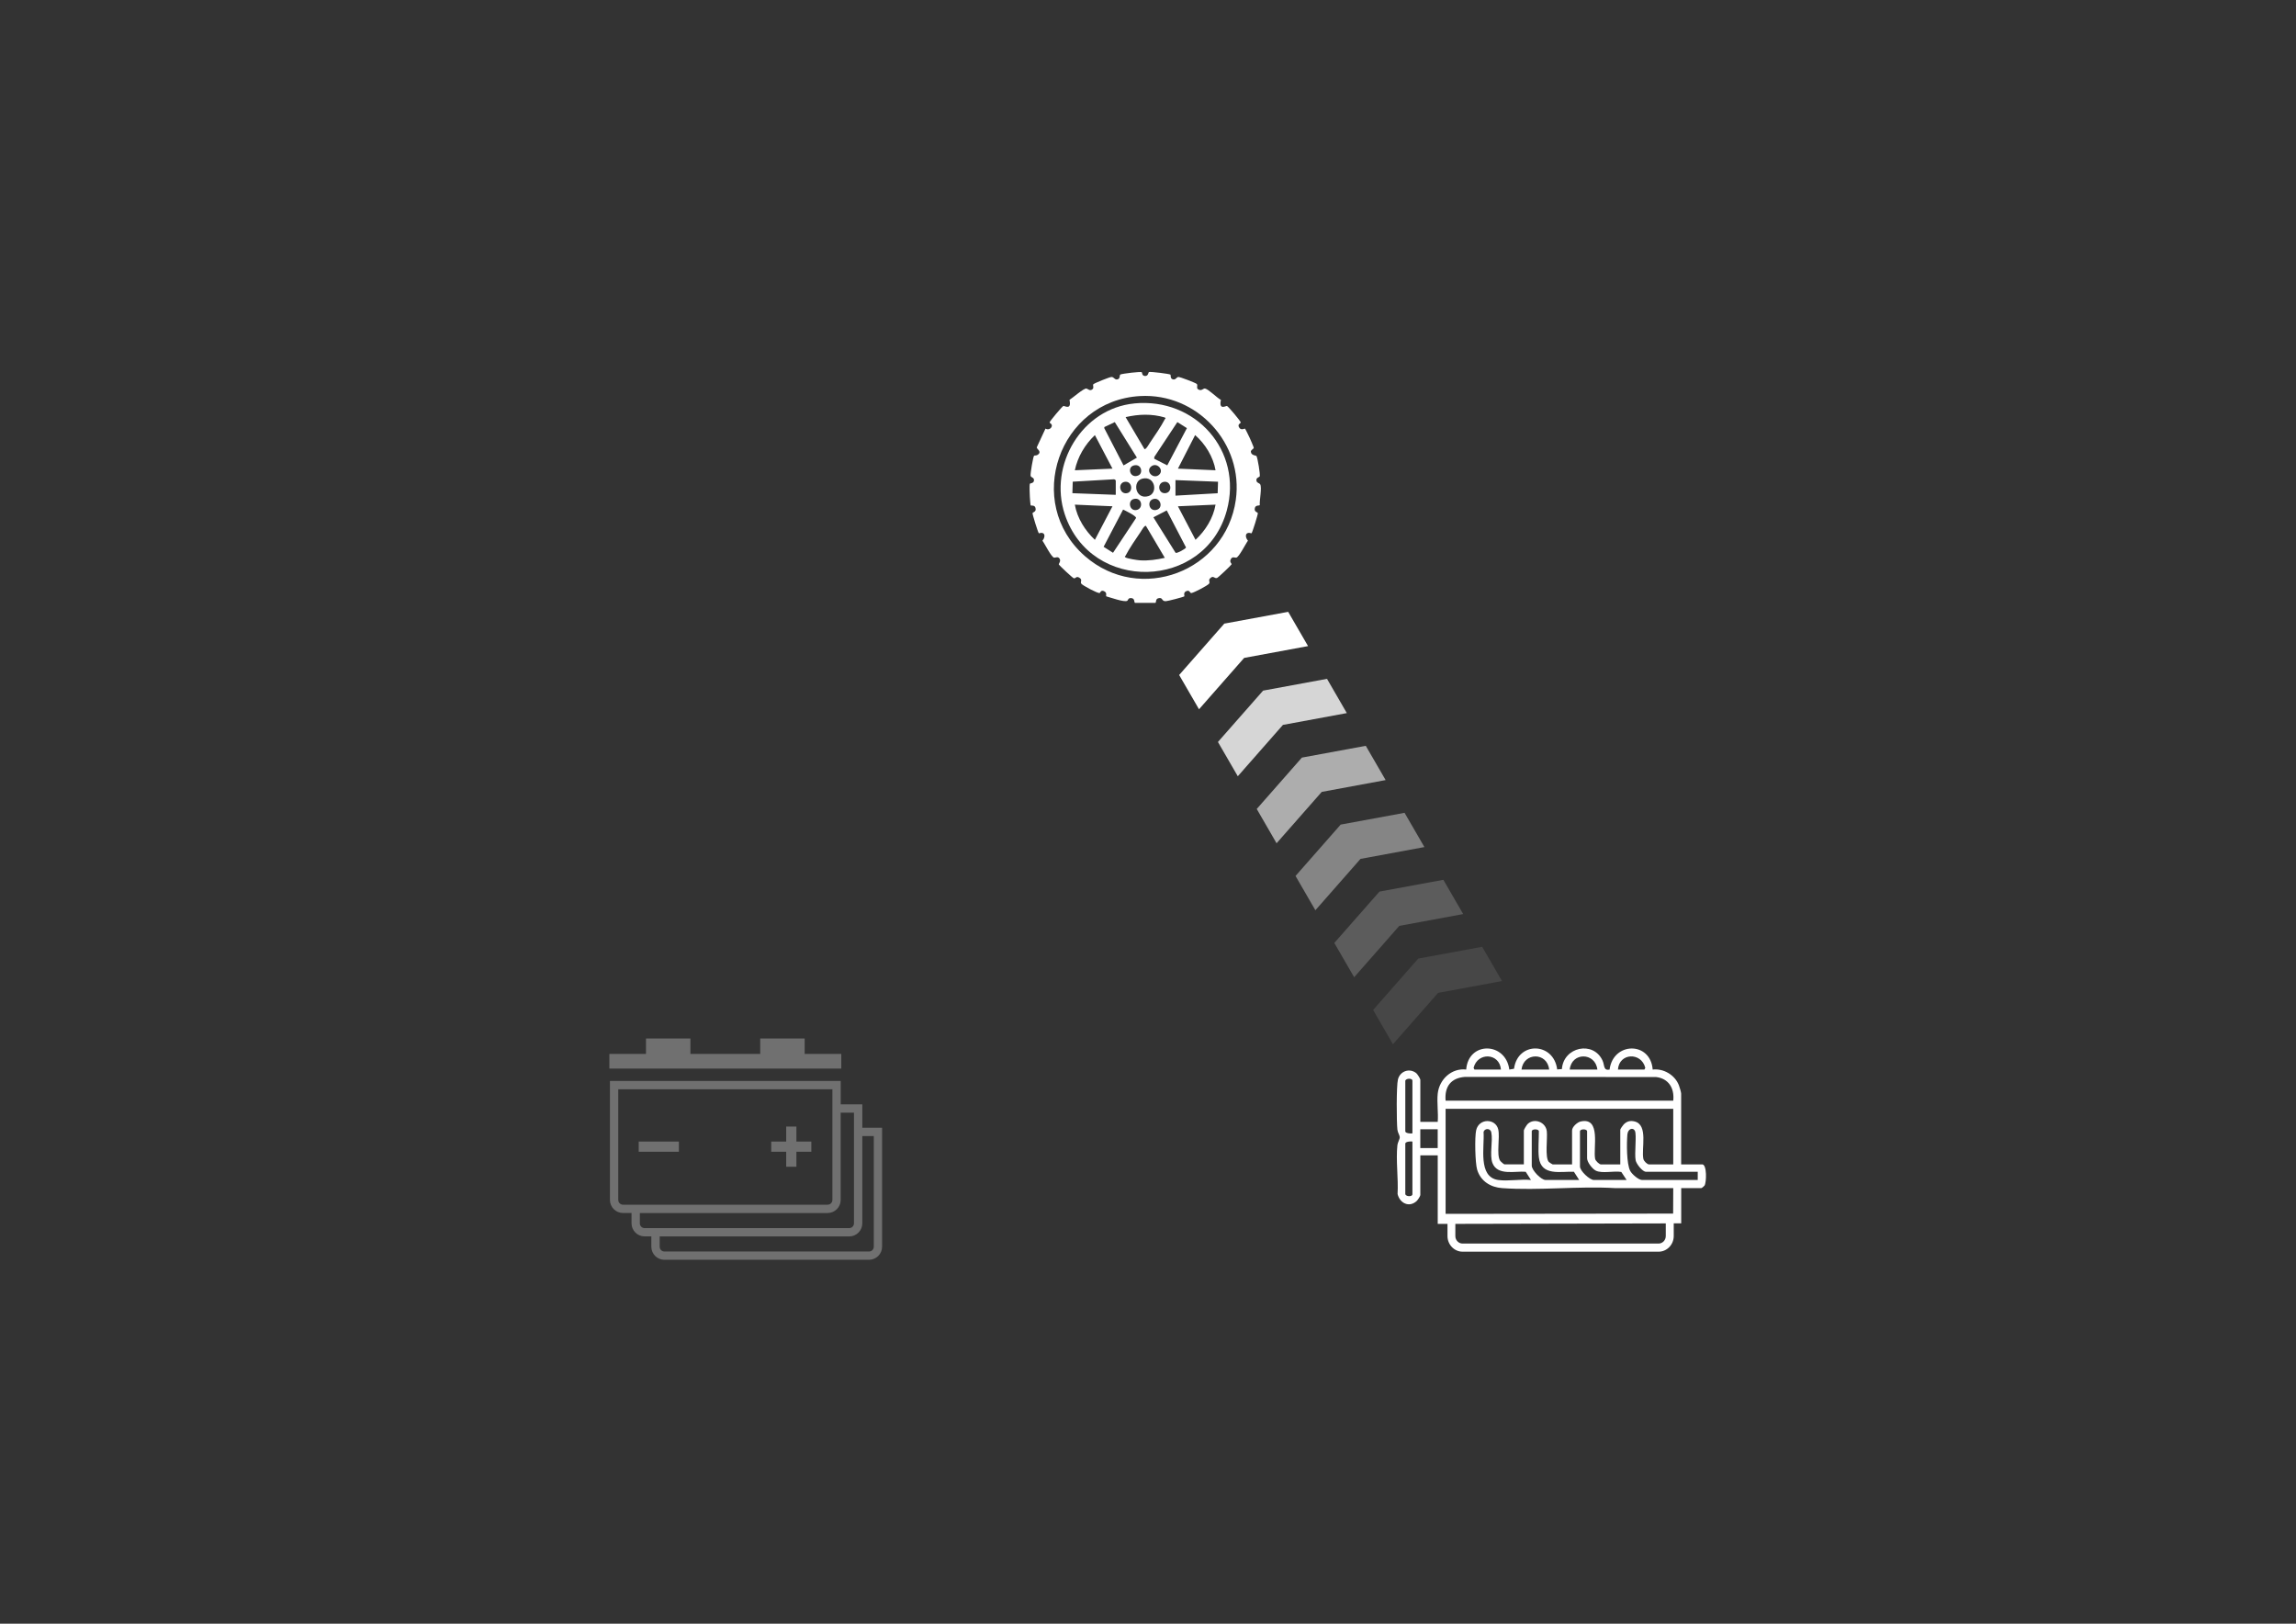 <?xml version="1.0" encoding="UTF-8"?>
<svg xmlns="http://www.w3.org/2000/svg" version="1.1" viewBox="0 0 841.89 595.28">
  <rect x="0" y="0" width="841.89" height="595.28" fill="#333333" stroke="none"/>
  <!-- Generator: Adobe Illustrator 29.7.1, SVG Export Plug-In . SVG Version: 2.1.1 Build 8)  -->
  <defs>
    <style>
      .st0 {
        fill: none;
      }

      .st1 {
        fill: #29235c;
      }

      .st2, .st3, .st4, .st5, .st6, .st7 {
        fill: #fff;
      }

      .st8 {
        opacity: .3;
      }

      .st9 {
        display: none;
      }

      .st3 {
        opacity: .8;
      }

      .st3, .st4, .st5, .st6, .st7 {
        isolation: isolate;
      }

      .st4 {
        opacity: .1;
      }

      .st5 {
        opacity: .2;
      }

      .st6 {
        opacity: .6;
      }

      .st7 {
        opacity: .4;
      }
    </style>
  </defs>
  <g id="Ebene_2" class="st9">
    <rect class="st1" x="-.11" y="-1" width="842.2" height="597.33"/>
  </g>
  <g id="Ebene_1">
    <g class="st8">
      <rect class="st2" x="234.2" y="418.51" width="14.73" height="3.74"/>
      <polygon class="st2" points="308.48 386.39 295.05 386.39 295.05 380.73 278.76 380.73 278.76 386.39 253.16 386.39 253.16 380.73 236.87 380.73 236.87 386.39 223.44 386.39 223.44 391.76 308.48 391.76 308.48 386.39"/>
      <polygon class="st2" points="292.02 413.01 288.28 413.01 288.28 418.51 282.79 418.51 282.79 422.25 288.28 422.25 288.28 427.75 292.02 427.75 292.02 422.25 297.5 422.25 297.5 418.51 292.02 418.51 292.02 413.01"/>
      <path class="st2" d="M316.19,413.45v-8.58h-7.92v-8.58h-84.62v43.62c0,2.64,2.15,4.79,4.78,4.79h3.14v3.79c0,2.64,2.15,4.79,4.78,4.79h2.48v3.79c0,2.64,2.15,4.79,4.78,4.79h75.04c2.64,0,4.79-2.15,4.79-4.79v-43.62h-7.26ZM226.7,439.92v-40.58h78.52v40.58c0,.95-.78,1.74-1.74,1.74h-75.04c-.95,0-1.73-.78-1.73-1.74ZM234.62,448.5v-3.79h68.85c2.64,0,4.79-2.15,4.79-4.79v-32h4.87v40.58c0,.95-.78,1.74-1.74,1.74h-75.04c-.95,0-1.73-.78-1.73-1.74ZM320.4,457.08c0,.95-.78,1.74-1.74,1.74h-75.04c-.95,0-1.73-.78-1.73-1.74v-3.79h69.51c2.64,0,4.79-2.15,4.79-4.79v-32h4.21v40.58Z"/>
    </g>
    <path class="st2" d="M624.12,426.9h-7.68v-25.94c0-.54-.58-2.42-.82-3.05-1.46-3.83-5.68-6.28-9.62-5.79-.77-10.38-14.5-10.22-15.81.01-2.35.43-1.75-1.53-2.58-3.33-3.39-7.35-14.32-4.99-14.9,3.14l-1.73.13c-1.26-10.06-14.49-10.35-15.82-.25l-1.73.3c-1.31-10.17-15.02-10.44-15.81-.01-5.25-.63-9.86,3.5-10.44,8.84-.35,3.22.26,7.05,0,10.34h-6.38v-15.44c0-.4-1.07-2.06-1.46-2.39-2.45-2.01-5.97-.81-6.75,2.29-.59,2.39-.51,15.52-.2,18.39.11,1.06.82,2.02.87,2.72.05.75-.75,1.91-.87,2.97-.59,5.55.39,12.25.07,17.92.81,3.37,4.25,5.07,6.99,2.57.39-.36,1.35-1.78,1.35-2.2v-14.54h6.38v25.1h3.58s0,4.46,0,4.46c0,3.17,2.49,5.75,5.56,5.75h71.84c3.06,0,5.56-2.58,5.56-5.75v-4.65h2.74v-12.92h7.39c.16,0,1-.68,1.15-.91.75-1.11.95-7.79-.86-7.79ZM517.9,437.85c0,.87-2.16.97-2.61,0v-18.59c0-.73,2.02-.89,2.61-.75v19.34ZM517.9,415.51c-.59.14-2.61-.02-2.61-.75v-18.59c.44-.97,2.61-.87,2.61,0v19.34ZM527.17,420.91h-6.38v-6.9h6.38v6.9ZM603.29,391.5l-.32.62h-9.71c.43-6.16,8.59-6.48,10.03-.62ZM585.72,392.12h-10.14c.69-6.47,9.39-6.37,10.14,0ZM568.04,392.12h-10.14c.76-6.37,9.46-6.47,10.14,0ZM550.36,392.12h-9.71l-.32-.62c1.46-5.88,9.55-5.49,10.03.62ZM537.16,394.81l70.12.05c4.55.55,6.75,4.09,6.26,8.66h-83.47c-.45-5.22,2.02-8.33,7.09-8.71ZM530.07,406.51h83.47v20.39h-8.84c-.72,0-1.94-1.23-2.11-2.01-.81-3.76,1.89-12.5-3.23-13.75-1.55-.38-2.8-.08-3.95,1.06-.3.29-1.29,1.7-1.29,1.96v12.74h-7.1c-.56,0-1.95-1.28-2.11-2.01-.84-3.87,2.32-15.41-5.3-13.74-1.24.27-3.17,1.97-3.17,3.31v12.44h-7.1c-.08,0-1.27-.74-1.43-.92-1.47-1.63-.43-8.67-.73-11.24-.39-3.36-4.54-4.96-6.98-2.71-.35.32-1.44,2.05-1.44,2.41v12.44h-7.1c-.23,0-1.4-1.05-1.6-1.35-1.44-2.23.03-8.62-.71-11.55-1.01-3.99-7.04-4.08-8.07.36-.58,2.5-.39,12.02.36,14.5,1.3,4.26,4.99,6.44,9.13,6.74,13.44.97,28.08-.81,41.45,0h21.32s-.04,9.34-.04,9.34l-83.43.1v-38.53ZM585.12,429.17c2.3,1.15,6.75,0,9.38.49l1.94,2.94h-12.03c-1.5,0-5.07-3.3-5.07-4.95v-12.89c0-.95,2.61-.95,2.61,0v9.89c0,1.42,1.92,3.89,3.17,4.51ZM564.27,424.35c.83,6.97,8.05,5.03,12.85,5.24l1.93,3.01h-12.32c-1.65,0-5.07-3.57-5.07-5.25v-12.59c0-.95,2.61-.95,2.61,0,0,2.88-.32,6.88,0,9.59ZM543.99,415.07c.26-1.45,2.48-1.6,2.83.06.66,3.14-.7,8.31.43,11.25,1.84,4.77,8.34,2.87,12.19,3.21l1.93,3.01c-3.73-.39-8.43.53-12.03,0-7.51-1.09-4.96-12.19-5.35-17.53ZM610.8,453.16c0,1.52-1.19,2.75-2.66,2.75h-71.84c-1.47,0-2.66-1.23-2.66-2.75v-4.47l77.16-.17v4.64ZM622.53,432.6h-20.43c-1.27,0-3.69-2.11-4.33-3.32-1.38-2.62-1.32-10.21-1.05-13.34.19-2.2,2.12-2.71,2.77-1.34.7,1.49-.23,8.35.27,10.81.28,1.37,2.53,4.18,3.78,4.18h18.98v3Z"/>
    <g id="nc7ldu">
      <g>
        <path class="st2" d="M418.67,136.46c.18.17-.02,1.28,1.14,1.38,1.29.11,1.22-1.37,1.49-1.45.66-.19,7.61.67,7.88.96.18.2-.16,1.44.85,1.72,1.11.31,1.28-.78,2.04-.87.56-.06,6.38,2.17,6.76,2.56.48.51-.27,1.48.49,1.97,1.26.82,1.87-.45,2.57-.28,1.33.31,4.38,3.43,5.79,4.16-.87,3.96,1.91,2.09,2.23,2.23.54.23,5.05,5.63,5.05,6.03,0,.32-1.18.59-.71,1.64.69,1.53,2.14.53,2.25.61.16.11,1.55,3.02,1.77,3.49s1.47,3.37,1.46,3.56c-.03.41-1.13.8-1.07,1.44.13,1.45,1.92,1.31,2.07,1.6.42.76,1.39,6.56,1.19,7.4-.1.39-1.57.45-1.17,1.8.19.64,1.08.73,1.31,1.11.74,1.21-.3,5.99-.13,7.63-.06.35-1.44-.09-1.77.98-.49,1.6.99,1.59,1.06,2.02.07.38-2.01,7.15-2.33,7.37-2.25-.73-2.6,1.16-1.3,2.71-.79,1.01-3.27,6.03-4.27,6.21-.57.1-1.47-.62-2.07.68-.48,1.06.48,1.43.32,1.79s-4.81,4.76-5.28,4.96c-.98.42-1.31-1.09-2.55.13-.83.81.09,1.29-.4,1.97s-5.63,3.38-6.52,3.45c-.55.04-.5-1.11-1.62-.78-1.51.44-.83,1.85-.9,1.95-.21.28-6.07,1.77-6.79,1.81-1.76.1-.96-1.56-2.83-1.06-1.08.3-.62,1.57-1.06,1.69h-7.43c-.43-.12.03-1.61-1.3-1.75s-1.16.72-1.58.98c-1.03.63-6.23-1.25-7.64-1.62-.33-.2.47-1.29-.85-1.91-1.2-.56-1.44.68-1.6.7-.84.1-6.25-2.78-6.74-3.45-.53-.72.64-1.4-.77-2.22-1.15-.67-1.22.42-1.99.23-.43-.11-5.3-4.66-5.48-5.07-.1-.24,1.04-1.37.1-2.33-.55-.61-1.39-.06-1.84-.15-1.03-.21-3.47-5.18-4.27-6.21,1.28-1.53.97-3.45-1.3-2.71-.31-.22-2.39-6.99-2.33-7.37.07-.43,1.55-.42,1.06-2.02-.32-1.05-1.61-.7-1.73-.82-.11-.11-.28-2.65-.31-3.14-.06-.86-.18-4.18-.02-4.76.09-.34,1.43-.12,1.53-1.25.11-1.23-1.14-.99-1.24-1.78-.11-.82.94-7.04,1.28-7.31.17-.14.85,0,1.32-.33,1.73-1.2-.43-2.14-.34-2.74l3.2-6.87c.79.5,1.85.22,2.23-.63.47-1.05-.71-1.32-.71-1.64,0-.39,4.52-5.8,5.05-6.03.33-.14,3.1,1.73,2.23-2.23,1.11-.66,5.27-4.37,6.24-4.15.55.12,1.3,1.12,2.26.18.53-.52,0-1.38.21-1.72.23-.38,5.99-2.68,6.65-2.7,1.03-.04,1.17,1.18,2.3.86,1.03-.29.6-1.59,1.01-1.77.75-.34,7.53-1.15,7.86-.84ZM418.06,145.2c-29.73,1.68-42.78,39.03-20.2,58.72,20.15,17.57,51.56,5.6,55.28-20.64,2.93-20.72-14.24-39.26-35.08-38.08Z"/>
        <path class="st2" d="M415.95,147.9c22.37-2.17,39.86,17.31,33.88,39.28-7.96,29.22-49.81,30.3-59.4,1.37-6-18.1,6.3-38.78,25.52-40.64ZM419.62,164.61c.52.36,1.62-1.68,1.92-2.12,1.66-2.44,4.3-6.29,5.59-8.82.15-.29.49-.23,0-.61-4.81-1.42-9.56-1.24-14.4-.14l6.91,11.7ZM408.77,154.75l-3.82,1.81-.05.39,7.08,13.68,4.9-2.85-8.11-13.02ZM428.01,170.61l7.2-13.65-3.5-2.21-8.45,12.77-.03.66,4.77,2.42ZM407.92,171.81l-6.45-12.29c-3.62,3.43-6.33,7.96-7.35,12.89l13.8-.6ZM445.72,172.41c-.86-4.89-3.77-9.68-7.5-12.9l-6.3,12.3,13.8.6ZM415.63,170.67c-2.47.74-1.15,4.99,1.82,3.61,1.84-.86,1.05-4.47-1.82-3.61ZM424.93,174.12c2.12-1.72-.73-4.91-2.9-3.05-2,1.72.81,4.74,2.9,3.05ZM418.93,175.47c-3.93.9-2.63,7.91,2.2,6.4,3.55-1.11,2.45-7.47-2.2-6.4ZM409.12,181.41v-5.25c0-.13-.47-.5-.72-.44l-15.05.87-.13,4.22,15.9.6ZM431.02,176.01v5.7l15.47-.88.13-4.22-15.6-.6ZM412.34,176.66c-2.49.44-1.9,4.55.81,4.16,2.52-.36,2.02-4.67-.81-4.16ZM426.74,176.66c-2.5.45-2.1,4.32.51,4.15,2.83-.18,2.31-4.66-.51-4.15ZM415.63,182.97c-2.18.65-1.49,4.4,1,4.02,2.82-.43,2.14-4.95-1-4.02ZM422.83,182.97c-2.31.7-1.56,4.43,1,4.01,2.98-.48,1.74-4.85-1-4.01ZM407.92,185.61l-13.8-.6c.85,4.94,3.75,9.5,7.35,12.9l6.45-12.3ZM445.72,185.01l-13.8.6,6.45,12.29c3.65-3.35,6.49-7.96,7.35-12.89ZM411.82,186.81l-7.15,13.65,3.45,2.2,8.45-12.75c.08-.8-3.92-2.67-4.75-3.1ZM431.06,202.67c.51.3,3.68-1.46,3.83-1.96l-7.07-13.58-4.9,2.52,8.14,13.01ZM420.21,192.81c-.52-.36-1.62,1.68-1.92,2.12-1.72,2.52-4.23,6.18-5.59,8.82-.14.28-.5.25.01.61.63.43,4.29,1,5.24,1.06,3.09.21,6.17-.23,9.16-.91l-6.91-11.7Z"/>
      </g>
    </g>
    <polygon class="st0" points="419.45 177.2 277.72 422.69 561.19 422.69 419.45 177.2"/>
    <g>
      <polygon class="st4" points="510.76 382.83 527.32 364 550.75 359.67 543.47 347.11 520.04 351.43 503.49 370.26 510.76 382.83"/>
      <polygon class="st5" points="496.54 358.27 513.09 339.44 536.52 335.11 529.25 322.55 505.82 326.87 489.26 345.7 496.54 358.27"/>
      <polygon class="st7" points="482.32 333.71 498.87 314.88 522.3 310.55 515.02 297.99 491.59 302.31 475.04 321.14 482.32 333.71"/>
      <polygon class="st6" points="468.09 309.15 484.65 290.32 508.08 285.99 500.8 273.43 477.37 277.75 460.82 296.58 468.09 309.15"/>
      <polygon class="st3" points="453.87 284.59 470.42 265.76 493.85 261.43 486.58 248.87 463.15 253.19 446.59 272.02 453.87 284.59"/>
      <polygon class="st2" points="439.65 260.03 456.2 241.2 479.63 236.87 472.35 224.31 448.92 228.63 432.37 247.46 439.65 260.03"/>
    </g>
  </g>
</svg>